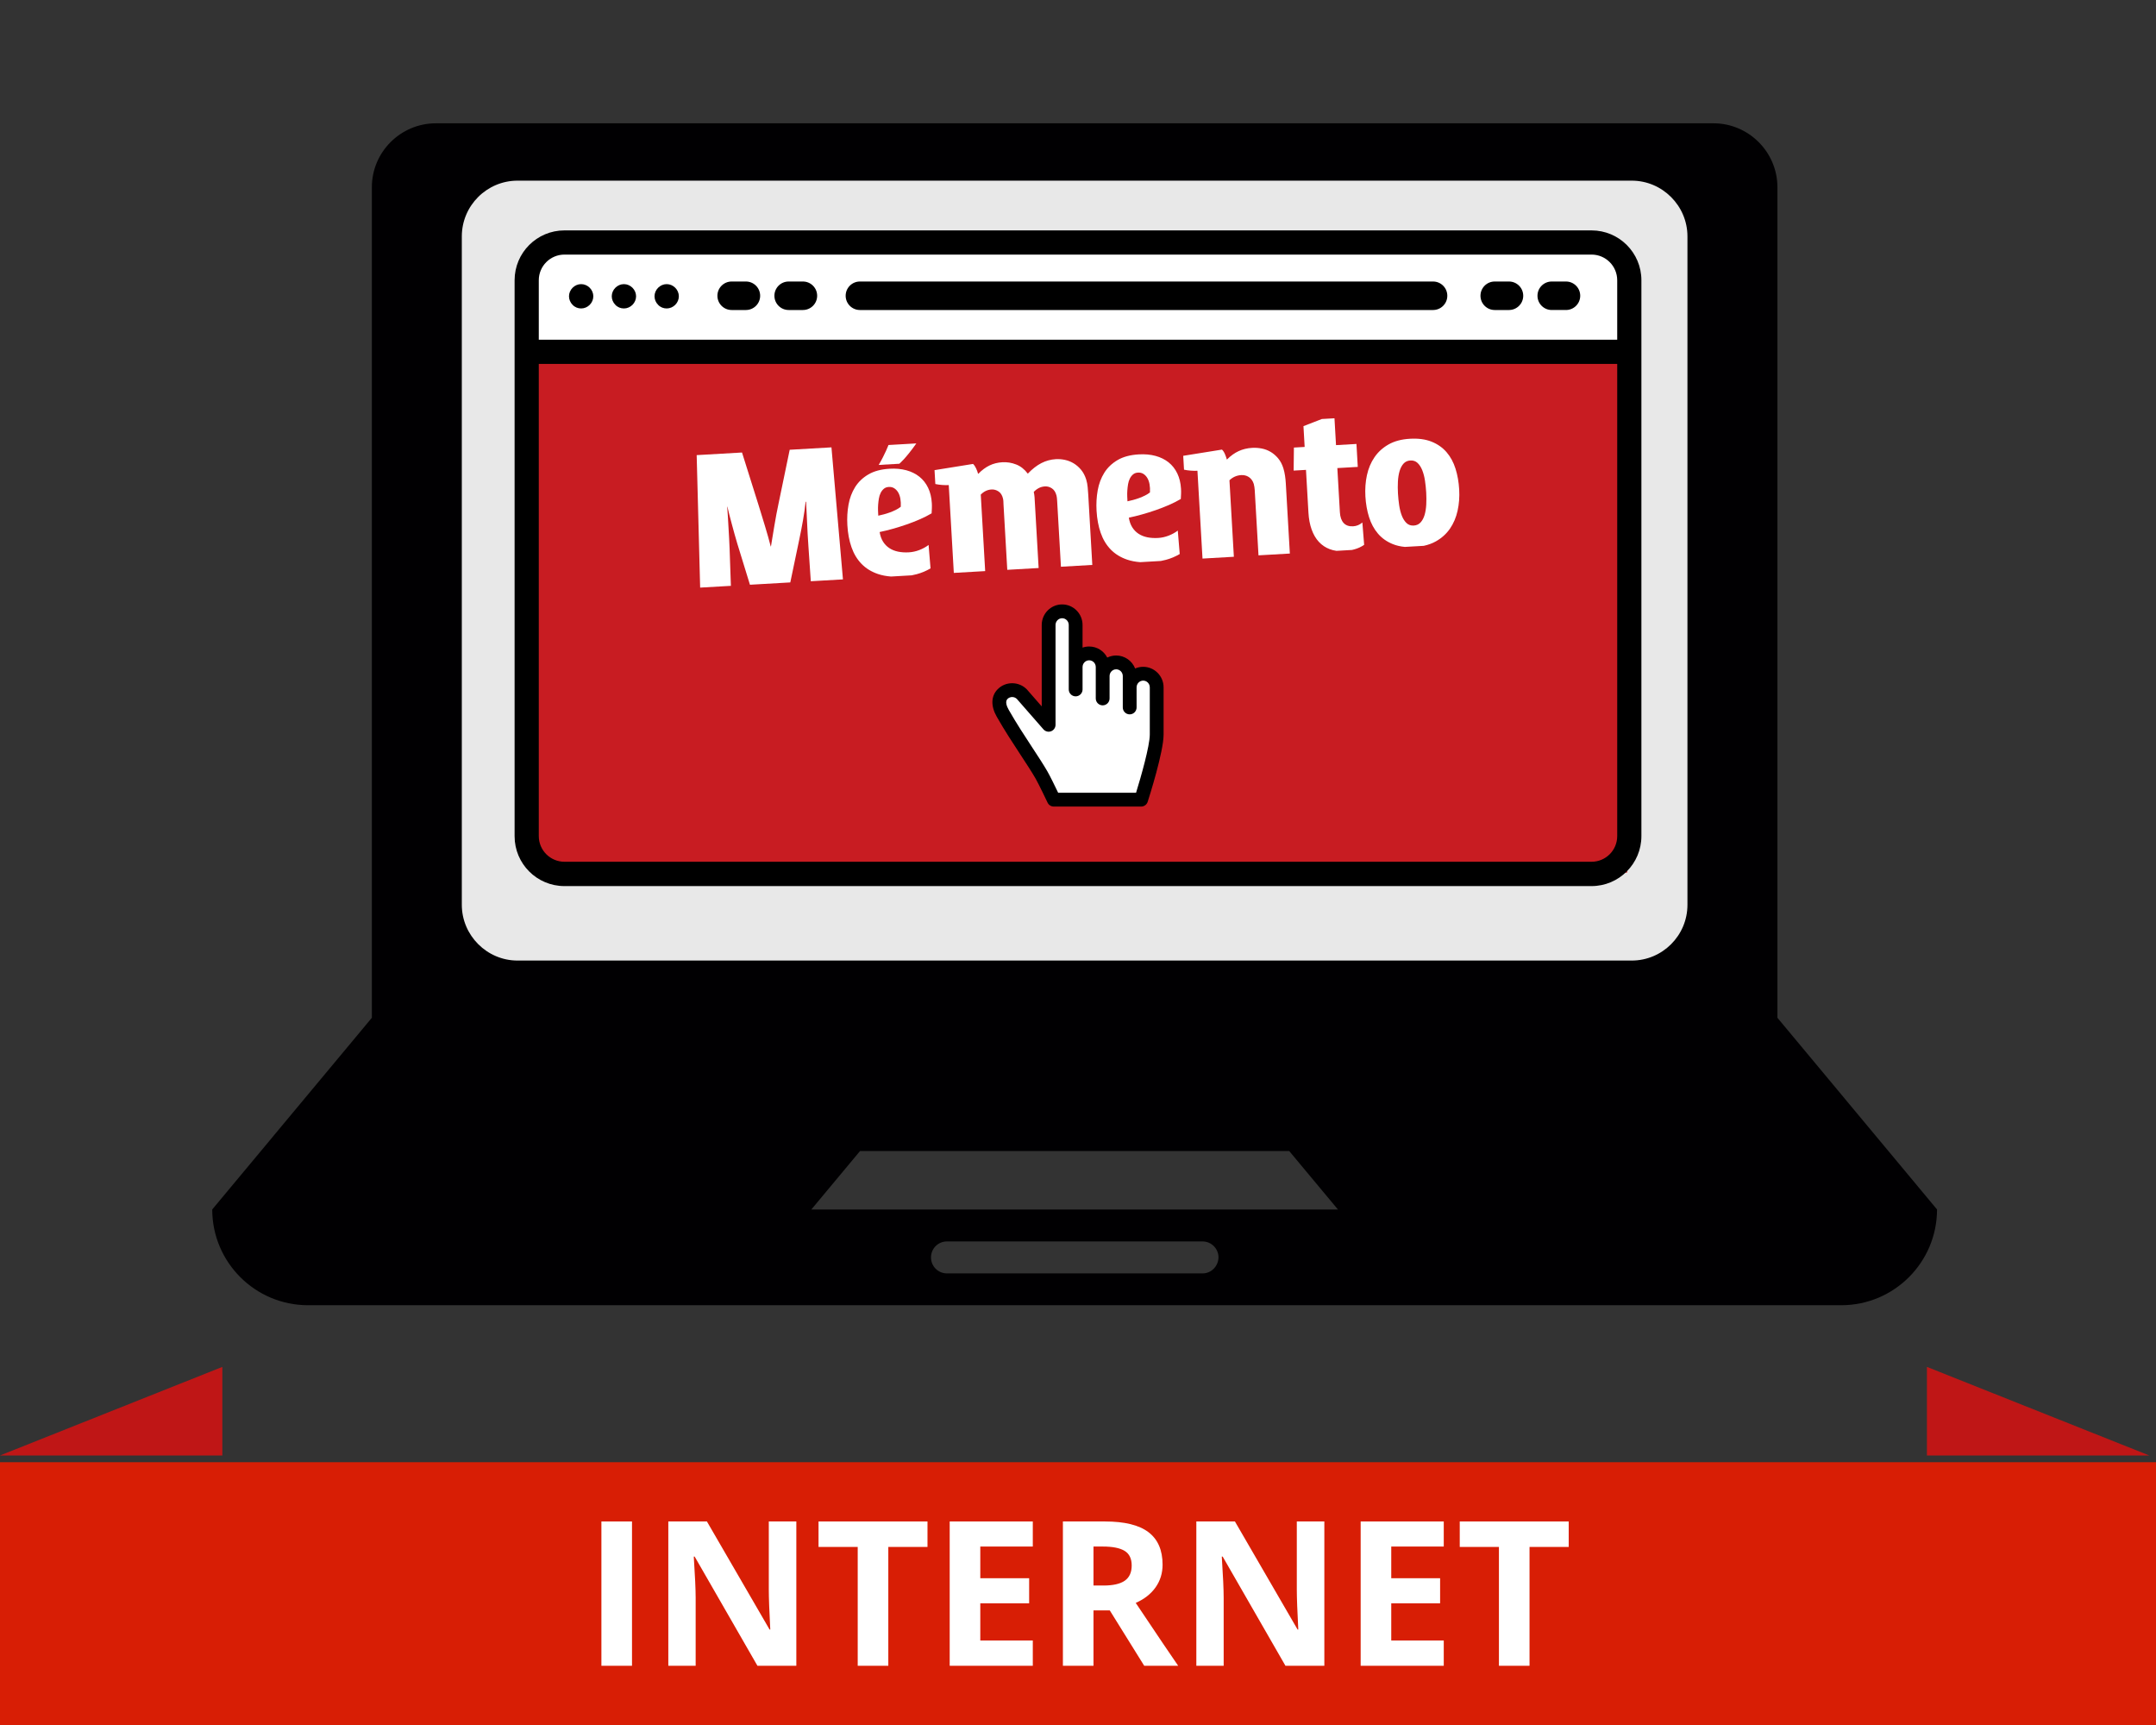 <?xml version="1.0" encoding="utf-8"?>
<!-- Generator: Adobe Illustrator 16.0.0, SVG Export Plug-In . SVG Version: 6.00 Build 0)  -->
<!DOCTYPE svg PUBLIC "-//W3C//DTD SVG 1.1//EN" "http://www.w3.org/Graphics/SVG/1.1/DTD/svg11.dtd">
<svg version="1.1" id="Calque_1" xmlns="http://www.w3.org/2000/svg" xmlns:xlink="http://www.w3.org/1999/xlink" x="0px" y="0px"
	 width="640px" height="512px" viewBox="0 0 640 512" enable-background="new 0 0 640 512" xml:space="preserve">
<rect x="0" y="0" width="640" height="512" fill="#333333" stroke="none"/>
<polygon fill="#E8E8E8" stroke="#EEEEEE" stroke-miterlimit="10" points="122,68.635 134,46.5 158,46.5 503,46.5 511.5,68.385 
	511.5,278 497.75,293.25 429.629,298.5 147,298.5 128,284.375 "/>
<rect x="158" y="105" fill="#C81C22" width="325" height="154"/>
<g>
	<g>
		<path fill="#010002" d="M527.62,302.086V283.13V169.341V55.553c0-10.414-8.543-18.957-18.98-18.957H129.385
			c-10.433,0-18.999,8.501-18.999,18.957v113.788V283.13v18.956L63,358.98c0,15.676,12.73,28.424,28.423,28.424h455.154
			c15.693,0,28.423-12.754,28.423-28.424L527.62,302.086z M356.961,377.962H281.11c-2.64,0-4.745-2.106-4.745-4.746
			c0-2.639,2.105-4.745,4.745-4.745h75.851c2.598,0,4.746,2.106,4.746,4.745C361.641,375.855,359.559,377.962,356.961,377.962z
			 M240.833,359.005l14.469-17.367h127.4l14.47,17.367H240.833z M500.913,268.553c0,9.148-7.451,16.551-16.533,16.551H153.621
			c-9.083,0-16.533-7.469-16.533-16.551V70.172c0-9.148,7.451-16.551,16.533-16.551H484.38c9.082,0,16.533,7.45,16.533,16.551
			V268.553z"/>
	</g>
</g>
<g>
	<path fill="#FFFFFF" d="M272.015,131.609l-8.278,0.476c0,0-1.002,2.713-2.902,5.914l6.12-0.353
		C266.954,137.646,268.711,136.28,272.015,131.609z"/>
	<path fill="#FFFFFF" d="M322.438,142.343c-0.36-1.147-0.867-2.114-1.518-2.898c-0.653-0.786-1.385-1.423-2.195-1.914
		c-0.812-0.489-1.673-0.833-2.585-1.029c-0.911-0.195-1.816-0.269-2.712-0.217c-1.521,0.088-2.957,0.479-4.307,1.173
		c-1.351,0.695-2.681,1.728-3.991,3.095l-0.059,0.003c-0.954-1.276-2.097-2.175-3.429-2.696c-1.331-0.521-2.698-0.74-4.104-0.66
		c-1.386,0.08-2.654,0.398-3.805,0.955c-1.153,0.556-2.256,1.374-3.31,2.453l-0.088,0.004c-0.125-0.482-0.316-1.004-0.574-1.568
		c-0.258-0.563-0.562-1.011-0.912-1.343l-11.436,1.842l0.237,4.115c0.614,0.139,1.29,0.234,2.028,0.288
		c0.738,0.054,1.391,0.064,1.957,0.031l1.501,26.066l9.31-0.535l-1.309-22.702c0.92-0.945,1.982-1.454,3.189-1.523
		c0.736-0.042,1.431,0.152,2.079,0.58c0.649,0.428,1.089,1.119,1.32,2.073c0.075,0.299,0.118,0.61,0.127,0.933
		c0.009,0.324,0.021,0.616,0.036,0.881l1.117,19.38l9.309-0.537l-1.212-21.026c-0.016-0.283-0.046-0.548-0.09-0.792
		c-0.043-0.245-0.091-0.497-0.146-0.761c0.422-0.461,0.912-0.84,1.47-1.138c0.561-0.298,1.178-0.466,1.859-0.506
		c0.719-0.042,1.404,0.152,2.054,0.58c0.649,0.428,1.099,1.119,1.348,2.072c0.076,0.299,0.129,0.611,0.157,0.932
		c0.028,0.321,0.05,0.614,0.065,0.879l1.116,19.38l9.31-0.537l-1.203-20.888c-0.042-0.705-0.098-1.443-0.173-2.214
		C322.801,143.801,322.654,143.059,322.438,142.343z"/>
	<path fill="#FFFFFF" d="M346.896,137.235c-1.089-0.869-2.38-1.507-3.872-1.915c-1.493-0.408-3.157-0.558-4.992-0.453
		c-2.519,0.146-4.614,0.708-6.281,1.685c-1.668,0.979-2.982,2.234-3.941,3.764c-0.96,1.53-1.612,3.272-1.962,5.223
		c-0.349,1.951-0.461,3.973-0.341,6.063c0.141,2.425,0.55,4.61,1.23,6.557c0.679,1.947,1.67,3.593,2.971,4.938
		c1.303,1.345,2.94,2.35,4.907,3.018c1.15,0.389,2.437,0.634,3.848,0.741l6.129-0.353c0.497-0.097,0.993-0.205,1.488-0.336
		c1.456-0.389,2.83-0.964,4.118-1.729l-0.577-6.953c-0.808,0.615-1.726,1.117-2.749,1.51c-1.025,0.392-2.055,0.618-3.092,0.677
		c-1.149,0.066-2.218,0-3.198-0.199c-0.981-0.199-1.848-0.546-2.603-1.042c-0.752-0.495-1.377-1.136-1.872-1.92
		c-0.497-0.785-0.835-1.739-1.017-2.861c1.219-0.253,2.507-0.569,3.866-0.948c1.361-0.38,2.721-0.805,4.085-1.277
		c1.363-0.472,2.686-0.987,3.966-1.544s2.451-1.152,3.512-1.779c0.029-0.494,0.055-0.993,0.075-1.498
		c0.021-0.504,0.016-1.011-0.015-1.521c-0.099-1.712-0.464-3.231-1.1-4.556C348.845,139.201,347.982,138.104,346.896,137.235z
		 M341.363,146.149c-0.414,0.337-0.898,0.644-1.454,0.92c-0.557,0.277-1.133,0.526-1.731,0.747c-0.599,0.221-1.2,0.412-1.803,0.574
		c-0.601,0.163-1.165,0.298-1.69,0.406c-0.023-0.409-0.047-0.898-0.07-1.465c-0.022-0.567-0.014-1.16,0.029-1.779
		c0.045-0.62,0.117-1.236,0.22-1.849c0.104-0.613,0.277-1.166,0.525-1.661c0.247-0.495,0.564-0.904,0.951-1.23
		c0.383-0.325,0.872-0.506,1.462-0.54c0.61-0.035,1.143,0.09,1.604,0.377s0.848,0.691,1.164,1.211c0.315,0.52,0.54,1.149,0.67,1.886
		C341.371,144.483,341.412,145.284,341.363,146.149z"/>
	<path fill="#FFFFFF" d="M272.922,141.497c-1.088-0.869-2.379-1.507-3.871-1.915c-1.493-0.407-3.157-0.558-4.993-0.452
		c-2.519,0.145-4.612,0.707-6.28,1.685c-1.667,0.978-2.982,2.234-3.941,3.764c-0.96,1.53-1.613,3.272-1.962,5.222
		c-0.348,1.952-0.461,3.972-0.341,6.063c0.14,2.425,0.549,4.61,1.23,6.558c0.68,1.947,1.671,3.592,2.974,4.938
		c1.301,1.346,2.937,2.351,4.904,3.018c1.15,0.389,2.437,0.634,3.849,0.742l6.128-0.353c0.498-0.098,0.994-0.206,1.488-0.337
		c1.457-0.39,2.83-0.964,4.119-1.729l-0.578-6.953c-0.807,0.614-1.723,1.118-2.748,1.51c-1.025,0.392-2.056,0.617-3.09,0.677
		c-1.152,0.066-2.219,0.001-3.199-0.198c-0.981-0.201-1.849-0.547-2.602-1.043c-0.754-0.495-1.379-1.136-1.875-1.92
		c-0.494-0.784-0.834-1.738-1.017-2.861c1.22-0.253,2.509-0.569,3.868-0.948c1.358-0.381,2.721-0.805,4.084-1.278
		c1.363-0.471,2.686-0.986,3.966-1.544s2.452-1.152,3.513-1.779c0.029-0.495,0.055-0.993,0.074-1.497
		c0.021-0.505,0.016-1.011-0.014-1.521c-0.1-1.712-0.466-3.23-1.1-4.556C274.873,143.463,274.011,142.367,272.922,141.497z
		 M267.392,150.411c-0.415,0.337-0.899,0.644-1.456,0.921c-0.555,0.276-1.133,0.526-1.731,0.746
		c-0.598,0.22-1.199,0.413-1.801,0.574c-0.603,0.163-1.166,0.299-1.692,0.407c-0.023-0.41-0.047-0.898-0.07-1.466
		c-0.021-0.566-0.012-1.159,0.031-1.779s0.117-1.236,0.22-1.849c0.103-0.614,0.276-1.167,0.524-1.662
		c0.247-0.493,0.564-0.904,0.95-1.23c0.385-0.325,0.872-0.505,1.462-0.54c0.609-0.035,1.143,0.092,1.604,0.378
		c0.461,0.287,0.85,0.691,1.166,1.211c0.315,0.521,0.539,1.149,0.669,1.886C267.397,148.745,267.439,149.546,267.392,150.411z"/>
	<path fill="#FFFFFF" d="M380.959,138.972c-0.361-1.147-0.872-2.119-1.535-2.913c-0.663-0.794-1.406-1.437-2.228-1.926
		c-0.822-0.487-1.709-0.825-2.659-1.009c-0.951-0.184-1.896-0.25-2.833-0.196c-1.464,0.085-2.804,0.407-4.015,0.966
		c-1.215,0.56-2.357,1.38-3.432,2.46l-0.086,0.005c-0.126-0.483-0.309-1.005-0.548-1.57c-0.237-0.564-0.531-1.013-0.885-1.345
		l-11.503,1.847l0.237,4.115c0.614,0.139,1.29,0.234,2.029,0.287c0.736,0.055,1.389,0.064,1.955,0.032l1.503,26.066l9.308-0.536
		l-1.308-22.702c0.981-0.949,2.155-1.464,3.521-1.542c0.39-0.022,0.772,0.014,1.149,0.106c0.377,0.092,0.732,0.248,1.069,0.465
		c0.334,0.218,0.629,0.5,0.884,0.846c0.255,0.346,0.454,0.753,0.599,1.218c0.076,0.3,0.138,0.61,0.186,0.93
		c0.049,0.32,0.079,0.612,0.094,0.877l1.118,19.38l9.308-0.536l-1.204-20.889c-0.04-0.705-0.116-1.442-0.229-2.211
		S381.176,139.687,380.959,138.972z"/>
	<path fill="#FFFFFF" d="M386.927,126.485l0.355,6.171l-3.191,0.184l-0.077,6.837l3.662-0.21l0.73,12.694
		c0.108,1.874,0.423,3.543,0.948,5.003c0.524,1.461,1.234,2.678,2.131,3.652c0.897,0.974,1.975,1.701,3.234,2.178
		c0.633,0.24,1.301,0.408,2.014,0.504l4.585-0.264c0.249-0.057,0.499-0.12,0.751-0.189c1.07-0.296,2.025-0.742,2.873-1.337
		l-0.528-6.625c-0.815,0.694-1.727,1.07-2.732,1.128c-1.222,0.07-2.161-0.256-2.827-0.978c-0.663-0.722-1.033-1.786-1.115-3.19
		l-0.755-13.113l6.065-0.349l-0.392-6.811l-6.066,0.349l-0.458-7.969l-3.753,0.216L386.927,126.485z"/>
	<path fill="#FFFFFF" d="M429.402,134.208c-1.174-1.36-2.659-2.401-4.453-3.118c-1.793-0.718-3.938-1.004-6.437-0.86
		c-2.479,0.143-4.58,0.702-6.306,1.677c-1.726,0.975-3.122,2.241-4.186,3.794c-1.067,1.555-1.814,3.333-2.25,5.329
		c-0.433,1.998-0.585,4.1-0.458,6.306c0.128,2.224,0.492,4.281,1.091,6.173c0.599,1.893,1.479,3.521,2.645,4.881
		c1.165,1.362,2.64,2.4,4.424,3.119c1.06,0.427,2.249,0.698,3.561,0.819l5.611-0.322c1.325-0.286,2.517-0.722,3.569-1.313
		c1.737-0.977,3.138-2.235,4.203-3.782c1.065-1.545,1.82-3.318,2.263-5.316c0.443-1.999,0.603-4.101,0.475-6.306
		c-0.128-2.224-0.492-4.286-1.093-6.188C431.463,137.202,430.576,135.57,429.402,134.208z M423.379,149.745
		c-0.061,1.154-0.227,2.188-0.495,3.097c-0.271,0.911-0.667,1.65-1.189,2.221c-0.523,0.571-1.203,0.88-2.038,0.928
		c-0.856,0.048-1.567-0.198-2.136-0.741c-0.569-0.543-1.028-1.265-1.384-2.165c-0.354-0.902-0.618-1.931-0.794-3.09
		c-0.174-1.158-0.294-2.339-0.364-3.539c-0.068-1.201-0.073-2.378-0.013-3.533c0.062-1.154,0.224-2.187,0.494-3.097
		c0.27-0.909,0.661-1.649,1.175-2.22c0.514-0.571,1.188-0.88,2.026-0.928c0.854-0.049,1.565,0.193,2.134,0.728
		c0.565,0.533,1.033,1.255,1.397,2.165c0.362,0.91,0.634,1.943,0.808,3.102c0.174,1.159,0.297,2.33,0.364,3.512
		C423.435,147.403,423.438,148.59,423.379,149.745z"/>
	<path fill="#FFFFFF" d="M231.081,149.591c-0.206,0.924-0.409,1.945-0.615,3.064c-0.206,1.123-0.403,2.247-0.596,3.379
		c-0.194,1.132-0.375,2.232-0.548,3.304c-0.174,1.071-0.329,2.021-0.467,2.846l-0.07,0.004c-0.242-0.941-0.509-1.931-0.799-2.964
		c-0.292-1.032-0.597-2.073-0.914-3.117c-0.317-1.043-0.633-2.075-0.947-3.095c-0.315-1.02-0.616-2.002-0.904-2.944l-4.957-15.758
		l-13.459,0.776l1.032,39.324l9.126-0.526l-0.384-11.044c-0.026-0.86-0.072-1.851-0.136-2.968c-0.066-1.141-0.132-2.292-0.199-3.457
		c-0.067-1.162-0.131-2.269-0.191-3.315c-0.062-1.069-0.125-1.963-0.19-2.684l0.071-0.004c0.129,0.6,0.307,1.342,0.533,2.229
		c0.228,0.885,0.479,1.83,0.747,2.828c0.269,1,0.547,2.018,0.83,3.051c0.283,1.035,0.557,1.977,0.817,2.823l3.758,12.216
		l11.979-0.691l2.644-12.653c0.407-1.915,0.786-3.856,1.132-5.826c0.347-1.968,0.602-3.788,0.767-5.454l0.141-0.008
		c0.039,0.675,0.082,1.527,0.129,2.551c0.047,1.023,0.101,2.129,0.157,3.316c0.057,1.188,0.116,2.409,0.176,3.666
		c0.061,1.257,0.136,2.453,0.225,3.593l0.715,10.465l9.543-0.55l-3.413-39.187l-12.395,0.714L231.081,149.591z"/>
</g>
<polygon fill="#FFFFFF" stroke="#EEEEEE" stroke-miterlimit="10" points="155.25,84.305 163.5,72.5 476,72.5 482.5,81 482.5,105.5 
	155,105.5 "/>
<g>
	<g>
		<path d="M487.243,248.164V83.183c0-8.172-6.625-14.797-14.797-14.797H167.555c-8.173,0-14.798,6.625-14.798,14.797v165.021
			c0,8.172,6.625,14.797,14.798,14.797h304.892C480.618,263,487.243,256.336,487.243,248.164z M167.555,75.565h304.892
			c4.205,0,7.616,3.412,7.616,7.617v17.653H159.938V83.183C159.938,78.978,163.349,75.565,167.555,75.565z M159.938,248.164V108.017
			h320.125v140.147c0,4.205-3.411,7.615-7.616,7.615H167.555C163.349,255.779,159.938,252.369,159.938,248.164z"/>
		<path d="M185.208,91.553c0.952,0,1.864-0.396,2.539-1.071c0.674-0.674,1.071-1.587,1.071-2.539c0-0.952-0.397-1.865-1.071-2.539
			c-0.675-0.674-1.587-1.071-2.539-1.071s-1.864,0.397-2.539,1.071c-0.675,0.674-1.071,1.587-1.071,2.539
			c0,0.952,0.396,1.865,1.071,2.539C183.344,91.196,184.256,91.553,185.208,91.553z"/>
		<path d="M197.902,91.553c0.953,0,1.865-0.396,2.539-1.071c0.675-0.674,1.071-1.587,1.071-2.539c0-0.952-0.396-1.865-1.071-2.539
			c-0.674-0.674-1.586-1.071-2.539-1.071c-0.951,0-1.864,0.397-2.538,1.071c-0.675,0.674-1.071,1.587-1.071,2.539
			c0,0.952,0.396,1.865,1.071,2.539C196.038,91.196,196.951,91.553,197.902,91.553z"/>
		<path d="M172.514,91.553c0.951,0,1.864-0.396,2.538-1.071c0.675-0.674,1.071-1.587,1.071-2.539c0-0.952-0.396-1.865-1.071-2.539
			c-0.674-0.674-1.587-1.071-2.538-1.071c-0.952,0-1.865,0.397-2.539,1.071c-0.675,0.674-1.071,1.587-1.071,2.539
			c0,0.952,0.396,1.865,1.071,2.539C170.648,91.196,171.562,91.553,172.514,91.553z"/>
	</g>
	<g>
		<path d="M217.19,92.015h4.229c2.336,0,4.23-1.895,4.23-4.23s-1.895-4.23-4.23-4.23h-4.229c-2.336,0-4.23,1.894-4.23,4.23
			S214.854,92.015,217.19,92.015z"/>
		<path d="M234.109,92.015h4.23c2.336,0,4.23-1.895,4.23-4.23s-1.895-4.23-4.23-4.23h-4.23c-2.336,0-4.229,1.894-4.229,4.23
			S231.773,92.015,234.109,92.015z"/>
		<path d="M443.703,92.015h4.23c2.336,0,4.23-1.895,4.23-4.23s-1.895-4.23-4.23-4.23h-4.23c-2.336,0-4.229,1.894-4.229,4.23
			S441.367,92.015,443.703,92.015z"/>
		<path d="M464.854,83.555h-4.23c-2.336,0-4.229,1.894-4.229,4.229s1.894,4.23,4.229,4.23h4.23c2.335,0,4.229-1.895,4.229-4.23
			S467.188,83.555,464.854,83.555z"/>
		<path d="M255.259,92.015h170.14c2.336,0,4.23-1.895,4.23-4.23s-1.895-4.23-4.23-4.23h-170.14c-2.335,0-4.229,1.894-4.229,4.23
			S252.924,92.015,255.259,92.015z"/>
	</g>
</g>
<path fill="#FFFFFF" d="M297.625,205.438l3.146-1.406l5.198,4.609l4.016,4.617L311,204v-19c0,0,1.25-5,4-3.625
	s4.75,3.625,4.875,4.25s0.062,10,0.062,10s4.199-3.25,5.49-1.25s3.557,2.822,3.557,2.822s5.258-0.072,5.883,1.178
	s4.004,1.25,4.004,1.25s4.002-0.375,5.002,2s-0.499,11.633-0.499,11.633l-1.124,11.492l-2.75,10.5l-2.375,2.75H314l-3.875-3.75
	l-8.625-15.375l-4.875-9.414C296.625,209.461,295.842,206.235,297.625,205.438z"/>
<path d="M339.35,197.917c-0.848,0-1.655,0.177-2.389,0.494c-0.892-2.253-3.079-3.85-5.631-3.85c-0.947,0-1.845,0.221-2.645,0.612
	c-1.012-1.95-3.04-3.286-5.374-3.286c-0.686,0-1.345,0.116-1.96,0.329V185.5c0.001-3.364-2.718-6.102-6.06-6.102
	c-3.341,0-6.059,2.737-6.059,6.102v24.171l-4.364-4.994c-0.03-0.033-0.062-0.066-0.094-0.1c-1.146-1.146-2.671-1.781-4.295-1.789
	c-0.011,0-0.021,0-0.03,0c-1.62,0-3.136,0.625-4.272,1.762c-2.003,2.004-2.114,4.979-0.304,8.164
	c2.345,4.119,4.894,8.002,7.143,11.43c1.644,2.506,3.195,4.871,4.33,6.826c0.983,1.699,3.597,7.203,3.623,7.258
	c0.339,0.717,1.06,1.172,1.851,1.172h25.914c0.891,0,1.679-0.574,1.952-1.42c0.482-1.504,4.723-14.83,4.723-19.975v-13.986
	C345.408,200.654,342.69,197.917,339.35,197.917z M337.39,204.019c0-1.105,0.88-2.003,1.96-2.003c1.081,0,1.961,0.897,1.961,2.003
	v13.986c0,3.418-2.629,12.613-4.079,17.297h-23.118c-0.85-1.77-2.442-5.045-3.222-6.387c-1.191-2.055-2.773-4.467-4.448-7.02
	c-2.216-3.377-4.727-7.203-7.007-11.209c-0.595-1.047-1.141-2.459-0.359-3.24c0.364-0.363,0.854-0.555,1.384-0.561
	c0.517,0.002,1.003,0.197,1.375,0.551l7.904,9.041c0.562,0.643,1.464,0.869,2.263,0.57c0.8-0.301,1.329-1.066,1.329-1.92V185.5
	c0-1.104,0.88-2.003,1.96-2.003c1.082,0,1.962,0.898,1.962,2.003v19.134c0,1.131,0.917,2.049,2.049,2.049s2.05-0.918,2.05-2.049
	v-6.646c0-1.104,0.879-2.002,1.96-2.002c1.08,0,1.959,0.898,1.959,2.002v9.317c0,1.133,0.919,2.051,2.05,2.051
	c1.132,0,2.05-0.918,2.05-2.051v-6.643c0-1.104,0.879-2.003,1.959-2.003c1.082,0,1.962,0.898,1.962,2.003v9.318
	c0,1.131,0.917,2.051,2.049,2.051s2.05-0.92,2.05-2.051L337.39,204.019L337.39,204.019z"/>
<rect y="434" fill="#D81E05" width="640" height="78"/>
<g>
	<path fill="#FFFFFF" d="M178.525,494.422V451.59h9.082v42.832H178.525z"/>
	<path fill="#FFFFFF" d="M236.387,494.422h-11.543l-18.633-32.402h-0.264c0.371,5.723,0.557,9.805,0.557,12.246v20.156h-8.115
		V451.59h11.455l18.604,32.08h0.205c-0.293-5.566-0.439-9.502-0.439-11.807V451.59h8.174V494.422z"/>
	<path fill="#FFFFFF" d="M263.691,494.422h-9.082v-35.273h-11.631v-7.559h32.344v7.559h-11.631V494.422z"/>
	<path fill="#FFFFFF" d="M306.582,494.422h-24.668V451.59h24.668v7.441h-15.586v9.404h14.502v7.441h-14.502v11.045h15.586V494.422z"
		/>
	<path fill="#FFFFFF" d="M324.6,477.986v16.436h-9.082V451.59h12.48c5.82,0,10.127,1.059,12.92,3.178
		c2.793,2.12,4.189,5.338,4.189,9.654c0,2.52-0.693,4.76-2.08,6.723s-3.35,3.502-5.889,4.615
		c6.445,9.629,10.645,15.85,12.598,18.662h-10.078l-10.225-16.436H324.6z M324.6,470.604h2.93c2.871,0,4.99-0.479,6.357-1.436
		s2.051-2.461,2.051-4.512c0-2.031-0.699-3.477-2.095-4.336c-1.396-0.859-3.56-1.289-6.489-1.289H324.6V470.604z"/>
	<path fill="#FFFFFF" d="M393.125,494.422h-11.543l-18.633-32.402h-0.264c0.371,5.723,0.557,9.805,0.557,12.246v20.156h-8.115
		V451.59h11.455l18.604,32.08h0.205c-0.293-5.566-0.439-9.502-0.439-11.807V451.59h8.174V494.422z"/>
	<path fill="#FFFFFF" d="M428.574,494.422h-24.668V451.59h24.668v7.441h-15.586v9.404h14.502v7.441h-14.502v11.045h15.586V494.422z"
		/>
	<path fill="#FFFFFF" d="M454.033,494.422h-9.082v-35.273H433.32v-7.559h32.344v7.559h-11.631V494.422z"/>
</g>
<polygon fill="#BF1616" points="66,432 0,432 66,405.713 "/>
<polygon fill="#BF1616" points="572,432 638,432 572,405.713 "/>
</svg>
